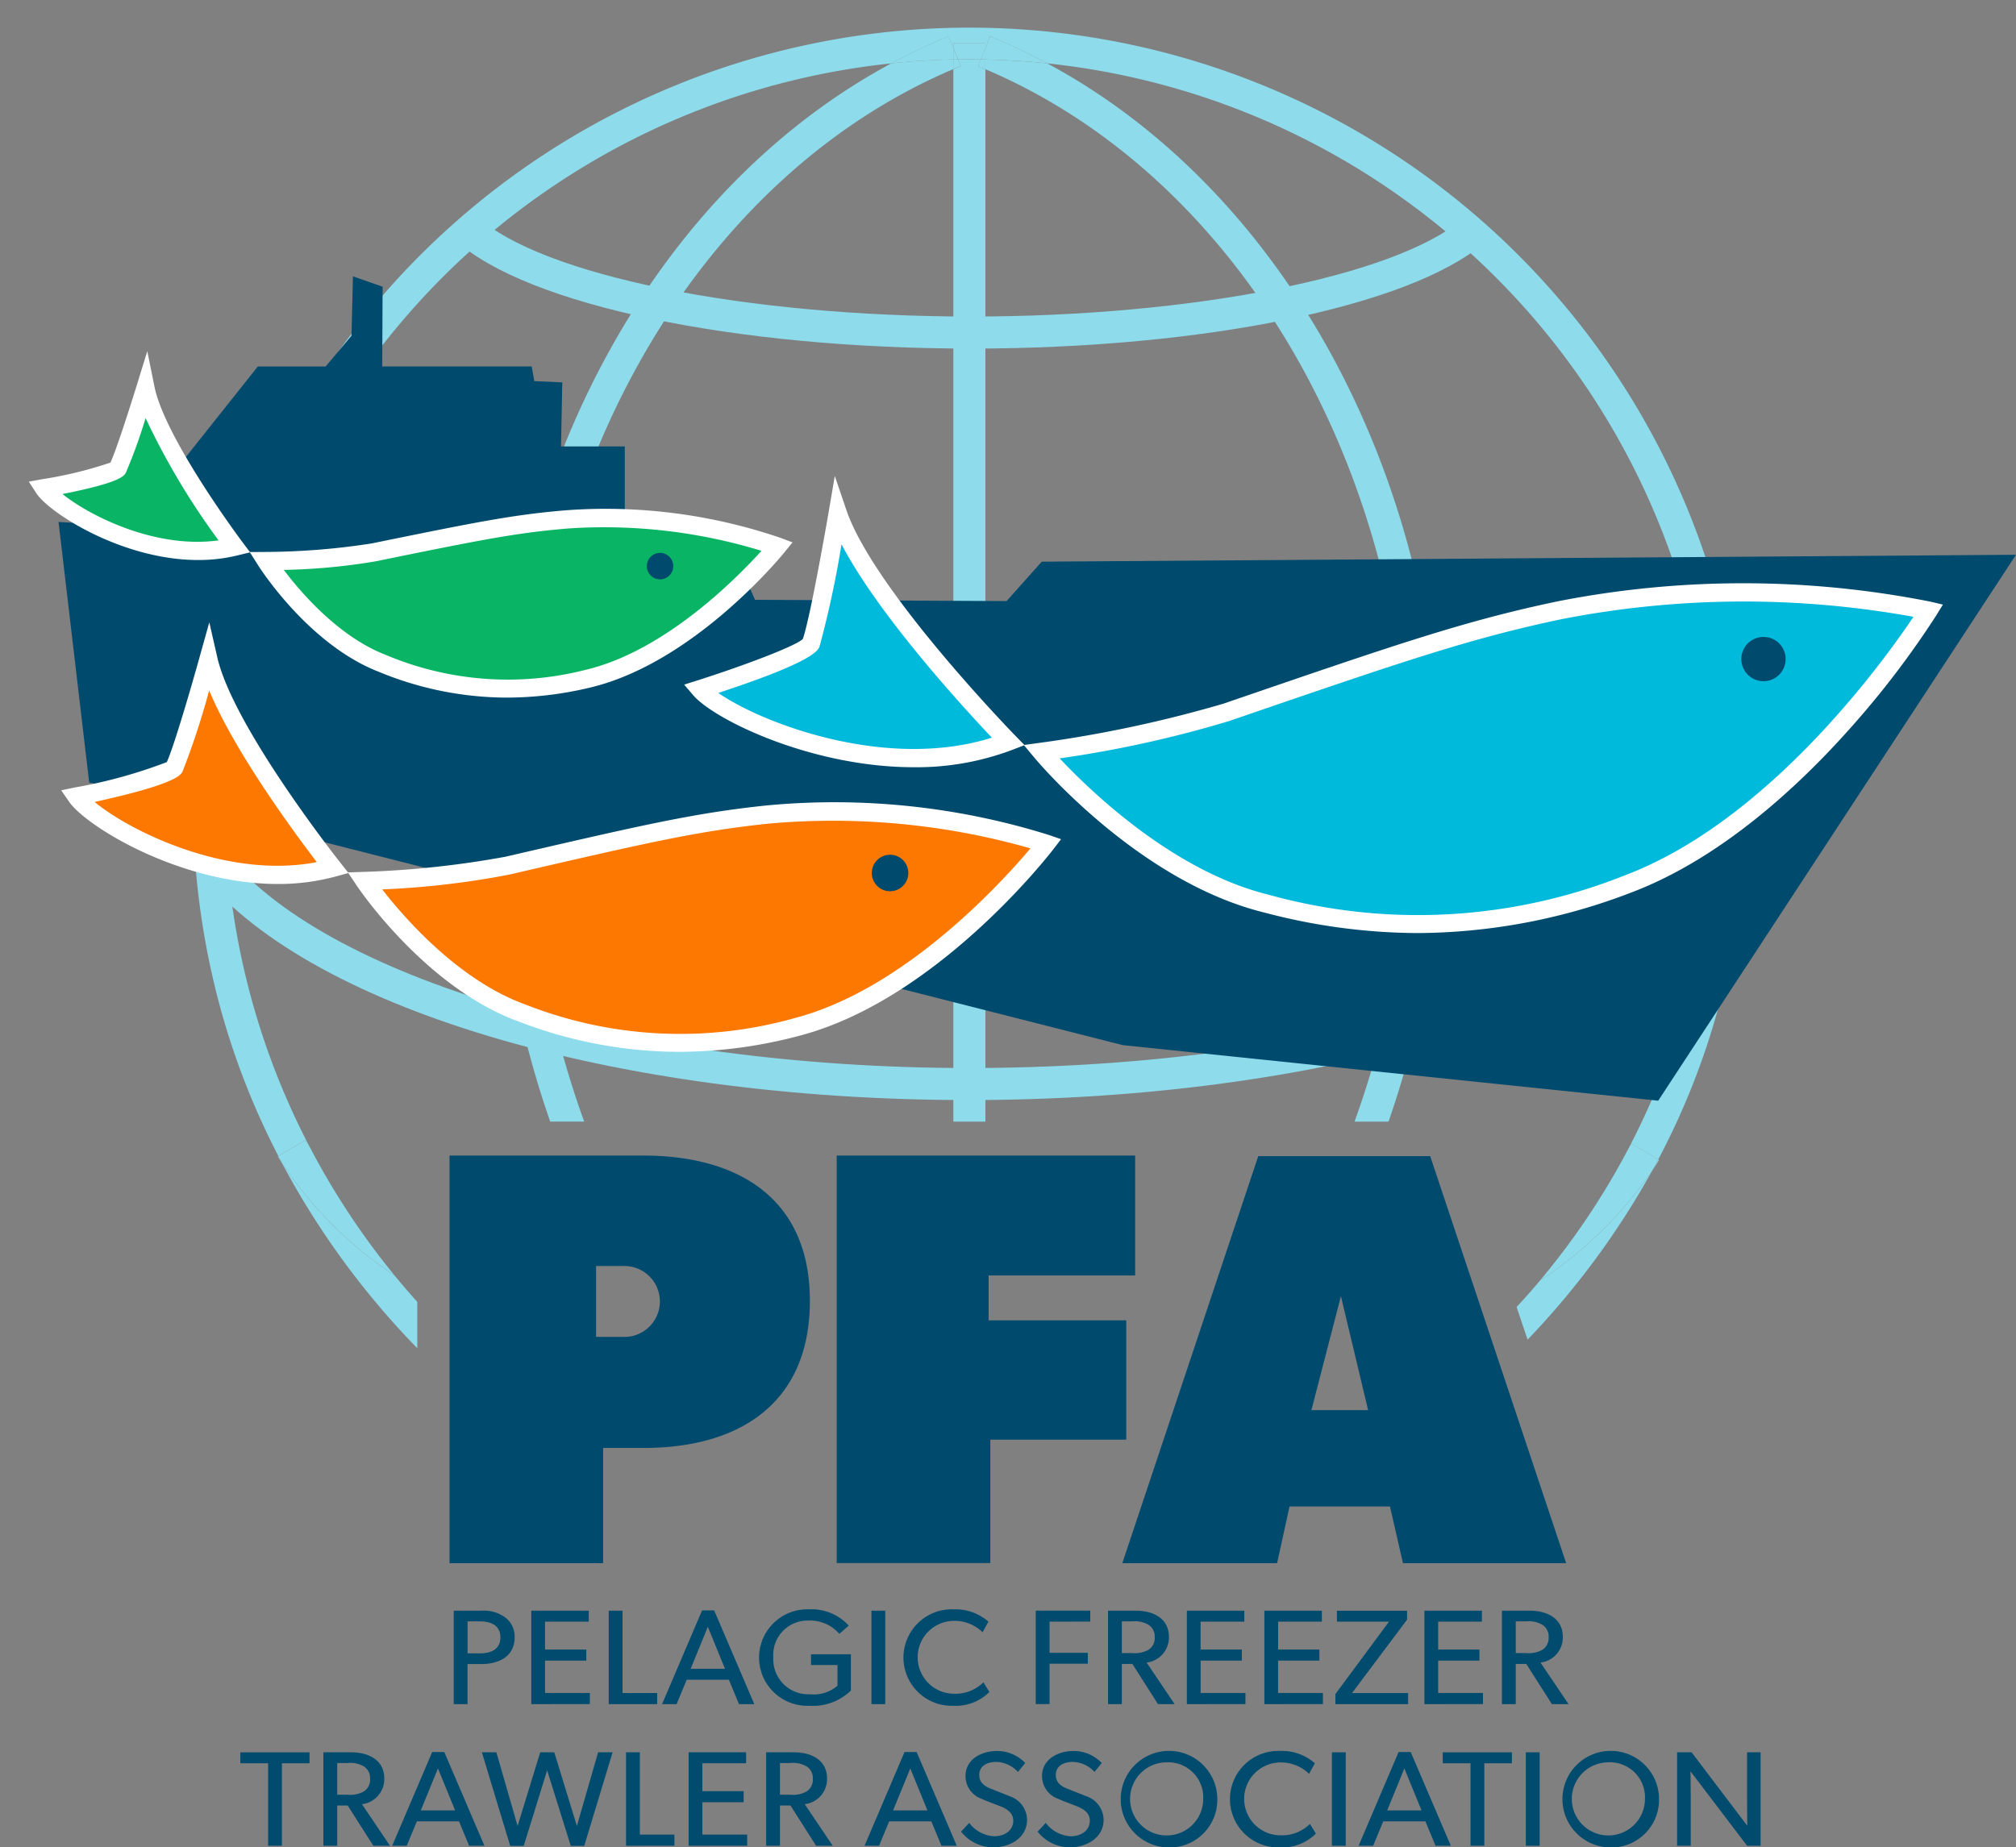 <?xml version="1.0" encoding="UTF-8"?>
<svg xmlns="http://www.w3.org/2000/svg" xmlns:xlink="http://www.w3.org/1999/xlink" width="129.03" height="118.268" viewBox="0 0 129.03 118.268">
  <rect x="0" y="0" width="129.03" height="118.268" fill="#808080" stroke="none"/>
  <defs>
    <clipPath id="clip-path">
      <path id="Path_32" data-name="Path 32" d="M490.769,305.027l-19.426,14.32-5.2-15.495H415.032L407.116,318.3l-28.075-13.271v-79.27H490.769Z" transform="translate(-379.041 -225.757)" fill="none"></path>
    </clipPath>
  </defs>
  <g id="Group_196" data-name="Group 196" transform="translate(-379.041 -225.757)">
    <g id="Group_1" data-name="Group 1" transform="translate(407.812 299.735)">
      <path id="Path_1" data-name="Path 1" d="M489.14,495.58h-2.61v7.375H476.7V476.862h12.4c6.05,0,10.663,2.722,10.663,9.3S495.229,495.58,489.14,495.58Zm-1.247-11.647h-1.815v4.539h1.815a2.269,2.269,0,0,0,0-4.539Z" transform="translate(-476.699 -476.862)" fill="#004a6e"></path>
      <path id="Path_2" data-name="Path 2" d="M570.538,484.538v2.874h8.811v7.638h-8.7v7.9h-9.832V476.862h19.1v7.676Z" transform="translate(-536.036 -476.862)" fill="#004a6e"></path>
      <path id="Path_3" data-name="Path 3" d="M632.768,503.044h-9.907l8.7-26.056h11.005l8.7,26.056H640.823l-.833-3.63h-6.428Zm2.194-9.795h3.63l-1.74-7.3Z" transform="translate(-579.8 -476.951)" fill="#004a6e"></path>
    </g>
    <g id="Group_4" data-name="Group 4" transform="translate(379.041 225.757)">
      <g id="Group_3" data-name="Group 3" clip-path="url(#clip-path)">
        <path id="Path_4" data-name="Path 4" d="M510.993,281.256c-15.188,0-28.456-2.789-33.017-6.939l1.381-1.518c4.145,3.772,17.154,6.405,31.637,6.405,14.13,0,27.051-2.557,31.421-6.217l1.319,1.573C538.95,278.566,525.794,281.256,510.993,281.256Z" transform="translate(-448.829 -258.94)" fill="#8ddbeb"></path>
        <path id="Path_5" data-name="Path 5" d="M471.237,426.35c-22.767,0-42.615-5.953-49.387-14.814l1.631-1.246c6.3,8.248,25.942,14.008,47.756,14.008,21.614,0,40.667-5.455,47.411-13.575l1.579,1.312C513.115,420.6,493.428,426.35,471.237,426.35Z" transform="translate(-409.238 -355.925)" fill="#8ddbeb"></path>
        <g id="Group_2" data-name="Group 2" transform="translate(12.354 1.745)">
          <path id="Path_6" data-name="Path 6" d="M616.736,308.171a59.666,59.666,0,0,0,3.557-20.483c0-21.216-10.9-39.978-27.183-46.894v67.376Z" transform="translate(-542.398 -238.11)" fill="none"></path>
          <path id="Path_7" data-name="Path 7" d="M440.244,315.669V307.28h8.5a61.8,61.8,0,0,1-3.433-20.483c0-20.637,10.011-39.07,25.274-47.266a47.5,47.5,0,0,0-37.238,69.356A23.765,23.765,0,0,0,440.244,315.669Z" transform="translate(-425.889 -237.218)" fill="none"></path>
          <path id="Path_8" data-name="Path 8" d="M521.062,240.8c-16.278,6.916-27.183,25.679-27.183,46.894a59.659,59.659,0,0,0,3.559,20.483h23.624Z" transform="translate(-472.401 -238.11)" fill="none"></path>
          <path id="Path_9" data-name="Path 9" d="M464.722,502.871q.7.854,1.467,1.7v-.742C465.685,503.52,465.2,503.2,464.722,502.871Z" transform="translate(-451.834 -422.975)" fill="none"></path>
          <path id="Path_10" data-name="Path 10" d="M708.021,505.708c.513-.557,1.016-1.124,1.5-1.7-.548.374-1.121.736-1.708,1.091Z" transform="translate(-623.31 -423.774)" fill="none"></path>
          <path id="Path_11" data-name="Path 11" d="M631.829,286.8a61.8,61.8,0,0,1-3.434,20.483h1.981l-.413-1.232,2.013-.675,3.755,11.2a24.48,24.48,0,0,0,8.081-7.679,47.616,47.616,0,0,0-37.256-69.366C621.819,247.727,631.829,266.159,631.829,286.8Z" transform="translate(-551.881 -237.218)" fill="none"></path>
          <path id="Path_12" data-name="Path 12" d="M537.546,489.428l-.36-2.027a46.459,46.459,0,0,0,5.221-2.438l-2.771-8.267h-3.486a55.306,55.306,0,0,1-2.43,5.312l-2.339.028a52.723,52.723,0,0,0,2.56-5.34h-22.8v5.34h-2.052V476.7h-22.8a52.754,52.754,0,0,0,2.369,4.989l-2.526-.413q-1.122-2.218-2.057-4.576h-7.17v7.593a45.418,45.418,0,0,0,6.021,2.886l-.361,2.027a49.686,49.686,0,0,1-5.66-2.6v1.7c1.105,1.067,2.5,2.357,2.922,2.738L538.8,492.2a48.013,48.013,0,0,0,4.675-4.042l-.421-1.255A49.863,49.863,0,0,1,537.546,489.428Z" transform="translate(-460.43 -404.512)" fill="none"></path>
          <path id="Path_14" data-name="Path 14" d="M439.4,477.006c.08.134.169.265.253.4-.072-.137-.142-.282-.214-.421Z" transform="translate(-433.97 -404.714)" fill="#8ddbeb"></path>
          <path id="Path_15" data-name="Path 15" d="M710.016,487.176c-.486.581-.989,1.148-1.5,1.7l.7,2.092a51.962,51.962,0,0,0,7.98-10.825A25.807,25.807,0,0,1,710.016,487.176Z" transform="translate(-623.802 -406.947)" fill="#8ddbeb"></path>
          <path id="Path_16" data-name="Path 16" d="M520.35,281.368A49.687,49.687,0,1,0,422.8,294.732a48.458,48.458,0,0,0,3.64,9.217l1.727-1.024c.085.143.179.283.269.424a47.578,47.578,0,0,1,37.238-69.355,38.367,38.367,0,0,1,3.654-1.731l.307.751v-.306h2.052v.306l.307-.751a38.371,38.371,0,0,1,3.654,1.731,47.616,47.616,0,0,1,37.255,69.366c.043-.07.091-.138.133-.209l1.715,1.017a47.566,47.566,0,0,0,3.772-9.437A49.574,49.574,0,0,0,520.35,281.368Z" transform="translate(-420.976 -231.681)" fill="#8ddbeb"></path>
          <path id="Path_17" data-name="Path 17" d="M447.463,485.618a25.379,25.379,0,0,1-7.208-7.206,51.747,51.747,0,0,0,8.675,11.88v-2.97Q448.163,486.473,447.463,485.618Z" transform="translate(-434.575 -405.722)" fill="#8ddbeb"></path>
          <path id="Path_18" data-name="Path 18" d="M446.95,482.157a48.243,48.243,0,0,1-5.426-8.227c-.09-.141-.184-.281-.269-.424l-1.727,1.024c.072.139.142.284.214.421A25.377,25.377,0,0,0,446.95,482.157Z" transform="translate(-434.062 -402.262)" fill="#8ddbeb"></path>
          <path id="Path_19" data-name="Path 19" d="M588.2,306.656V239.28c-.157-.067-.311-.14-.469-.2l.172-.42c-.243,0-.485-.009-.729-.009s-.486.005-.728.009l.171.42c-.158.065-.312.138-.469.2v67.376Z" transform="translate(-537.485 -236.595)" fill="#8ddbeb"></path>
          <path id="Path_20" data-name="Path 20" d="M587.172,236.19c.244,0,.486.005.729.009l.3-.729v-.306h-2.052v.306l.3.729C586.686,236.2,586.928,236.19,587.172,236.19Z" transform="translate(-537.485 -234.138)" fill="#8ddbeb"></path>
          <path id="Path_21" data-name="Path 21" d="M486.914,286.2a61.8,61.8,0,0,0,3.433,20.483h2.177a59.657,59.657,0,0,1-3.559-20.483c0-21.215,10.9-39.977,27.183-46.894v-.62q-2,.042-3.961.247C496.925,247.135,486.914,265.567,486.914,286.2Z" transform="translate(-467.488 -236.626)" fill="#8ddbeb"></path>
          <path id="Path_22" data-name="Path 22" d="M576.663,234.4l-.307-.751a38.357,38.357,0,0,0-3.654,1.731q1.958-.2,3.961-.247Z" transform="translate(-528.002 -233.073)" fill="#8ddbeb"></path>
          <path id="Path_23" data-name="Path 23" d="M586.444,238.678l-.3,0v.62c.157-.067.311-.14.469-.2Z" transform="translate(-537.485 -236.617)" fill="#8ddbeb"></path>
          <path id="Path_24" data-name="Path 24" d="M586.444,236.932l-.3-.729v.733Z" transform="translate(-537.485 -234.871)" fill="#8ddbeb"></path>
          <path id="Path_25" data-name="Path 25" d="M593.111,239.311c16.278,6.916,27.183,25.678,27.183,46.894a59.666,59.666,0,0,1-3.557,20.483h2.175a61.8,61.8,0,0,0,3.434-20.483c0-20.638-10.011-39.07-25.274-47.266q-1.958-.2-3.961-.247Z" transform="translate(-542.398 -236.626)" fill="#8ddbeb"></path>
          <path id="Path_26" data-name="Path 26" d="M597.072,235.385a38.363,38.363,0,0,0-3.654-1.731l-.307.751v.733Q595.112,235.18,597.072,235.385Z" transform="translate(-542.398 -233.073)" fill="#8ddbeb"></path>
          <path id="Path_27" data-name="Path 27" d="M591.988,239.3v-.62l-.3,0-.171.42C591.677,239.162,591.831,239.235,591.988,239.3Z" transform="translate(-541.275 -236.617)" fill="#8ddbeb"></path>
          <path id="Path_28" data-name="Path 28" d="M592.4,236.936V236.2l-.3.729Z" transform="translate(-541.686 -234.871)" fill="#8ddbeb"></path>
          <path id="Path_30" data-name="Path 30" d="M738.416,477.754l-.051-.03c-.127.24-.254.479-.384.714C738.13,478.211,738.279,477.985,738.416,477.754Z" transform="translate(-644.588 -405.237)" fill="#8ddbeb"></path>
          <path id="Path_31" data-name="Path 31" d="M719.328,474.481a47.8,47.8,0,0,1-5.715,8.55A25.807,25.807,0,0,0,720.792,476c.129-.235.257-.474.384-.714l-1.715-1.017C719.419,474.343,719.371,474.411,719.328,474.481Z" transform="translate(-627.399 -402.802)" fill="#8ddbeb"></path>
        </g>
      </g>
    </g>
    <g id="Group_17" data-name="Group 17" transform="translate(380.883 243.45)">
      <path id="Path_33" data-name="Path 33" d="M408.84,291.584H404.5l-8.128,10.23-4.625-.28,1.962,16.677,66.147,16.817,34.275,3.558,22.9-34.95-62.356.442-2.25,2.523-16.1-.08-2.125-4.792h-6.209V296.7h-4.084l.083-4.1-1.792-.083-.167-.936h-9.567l.025-5.106-1.9-.665-.016.748-.075,3.057-1.656,1.966" transform="translate(-389.843 -285.813)" fill="#004a6e"></path>
      <g id="Group_8" data-name="Group 8" transform="translate(2.076 22.147)">
        <g id="Group_6" data-name="Group 6" transform="translate(18.346 11.506)">
          <g id="Group_5" data-name="Group 5">
            <path id="Path_34" data-name="Path 34" d="M484.03,402.252c-4.527.475-7.63,1.187-16.631,3.27a60.971,60.971,0,0,1-9.136.982s4.282,6.365,10.09,8.459a27.8,27.8,0,0,0,17.643.866c8.625-2.288,15.879-11.715,15.879-11.715A45.856,45.856,0,0,0,484.03,402.252Z" transform="translate(-457.187 -401.449)" fill="#fd7800"></path>
            <path id="Path_35" data-name="Path 35" d="M475.786,416.033a28.661,28.661,0,0,1-10.209-1.927c-5.92-2.135-10.2-8.417-10.377-8.683l-.591-.878,1.058-.034a60.839,60.839,0,0,0,9.023-.968c8.8-2.036,12.088-2.8,16.7-3.282h0a45.989,45.989,0,0,1,18.1,1.892l.767.267-.495.644c-.3.391-7.476,9.611-16.193,11.923A30.251,30.251,0,0,1,475.786,416.033Zm-18.977-10.4c1.38,1.781,4.87,5.822,9.166,7.371a27.017,27.017,0,0,0,17.295.85c7.016-1.861,13.207-8.687,15.026-10.847a46.029,46.029,0,0,0-16.782-1.582h0c-4.542.477-7.815,1.234-16.56,3.258A54.3,54.3,0,0,1,456.809,405.633Z" transform="translate(-454.609 -400.041)" fill="#fff"></path>
          </g>
        </g>
        <g id="Group_7" data-name="Group 7">
          <path id="Path_36" data-name="Path 36" d="M395.671,377.829s5.942-1.232,6.265-1.868c.556-1.094,2.178-6.9,2.178-6.9,1.061,4.637,7.955,13.336,7.955,13.336C404.974,384.329,396.872,379.575,395.671,377.829Z" transform="translate(-394.689 -366.681)" fill="#fd7800"></path>
          <path id="Path_37" data-name="Path 37" d="M406.2,377.738c-6.233,0-12.261-3.671-13.362-5.272l-.5-.726.863-.179a31.9,31.9,0,0,0,5.894-1.626c.461-.99,1.668-5.165,2.1-6.727l.621-2.221.514,2.248c1.019,4.454,7.775,13.017,7.843,13.1l.551.7-.856.233A13.967,13.967,0,0,1,406.2,377.738Zm-11.723-5.251c2.174,1.81,8.433,4.969,14.219,3.851-1.449-1.9-5.256-7.056-6.888-10.992a50.594,50.594,0,0,1-1.7,5.186C399.992,370.759,399.694,371.343,394.476,372.486Z" transform="translate(-392.338 -360.986)" fill="#fff"></path>
        </g>
      </g>
      <g id="Group_12" data-name="Group 12" transform="translate(41.948 12.779)">
        <g id="Group_9" data-name="Group 9">
          <path id="Path_38" data-name="Path 38" d="M531.13,348.517s6.8-2.16,7.1-2.943c.518-1.346,1.711-8.333,1.711-8.333,1.8,5.293,10.917,14.631,10.917,14.631C542.795,354.991,532.745,350.414,531.13,348.517Z" transform="translate(-530.112 -334.869)" fill="#00badc"></path>
          <path id="Path_39" data-name="Path 39" d="M542.373,347.833c-6.553,0-12.792-3.051-14.126-4.617l-.572-.671.84-.267c2.892-.919,6.251-2.18,6.752-2.652.418-1.178,1.336-6.269,1.66-8.164l.388-2.274.743,2.184c1.739,5.109,10.691,14.318,10.781,14.411l.62.635-.828.32A17.325,17.325,0,0,1,542.373,347.833Zm-12.512-4.758c2.656,1.872,10.676,5.016,17.508,2.865-1.862-1.969-7.265-7.861-9.623-12.38a64.116,64.116,0,0,1-1.406,6.543C536.246,340.349,535.967,341.073,529.862,343.075Z" transform="translate(-527.676 -329.188)" fill="#fff"></path>
        </g>
        <g id="Group_11" data-name="Group 11" transform="translate(21.738 6.864)">
          <g id="Group_10" data-name="Group 10">
            <path id="Path_40" data-name="Path 40" d="M638.443,355.6c-5.861,1.236-9.828,2.588-21.329,6.536a80.3,80.3,0,0,1-11.827,2.524s6.469,7.751,14.357,9.706a36.587,36.587,0,0,0,23.216-1.259c10.981-4.164,19.2-17.489,19.2-17.489A60.359,60.359,0,0,0,638.443,355.6Z" transform="translate(-604.16 -353.868)" fill="#00badc"></path>
            <path id="Path_41" data-name="Path 41" d="M626.636,374.884a38.884,38.884,0,0,1-9.832-1.327c-7.982-1.978-14.4-9.577-14.666-9.9l-.677-.812,1.048-.143a80.281,80.281,0,0,0,11.716-2.5c11.231-3.855,15.434-5.3,21.4-6.555a61.543,61.543,0,0,1,23.871.022l.79.186-.426.691a57.6,57.6,0,0,1-5.543,7.265c-3.17,3.563-8.164,8.271-13.948,10.465A38.477,38.477,0,0,1,626.636,374.884ZM603.755,363.7c1.875,2,7.206,7.2,13.331,8.717a35.731,35.731,0,0,0,22.867-1.238c9.223-3.5,16.576-13.749,18.447-16.541a60.74,60.74,0,0,0-22.534.153h0c-5.895,1.243-10.079,2.679-21.26,6.517A72.926,72.926,0,0,1,603.755,363.7Z" transform="translate(-601.461 -352.486)" fill="#fff"></path>
          </g>
        </g>
      </g>
      <circle id="Ellipse_1" data-name="Ellipse 1" cx="1.419" cy="1.419" r="1.419" transform="translate(109.607 23.081)" fill="#004a6e"></circle>
      <circle id="Ellipse_2" data-name="Ellipse 2" cx="1.169" cy="1.169" r="1.169" transform="translate(53.956 37.026)" fill="#004a6e"></circle>
      <g id="Group_16" data-name="Group 16" transform="translate(0 4.781)">
        <g id="Group_13" data-name="Group 13">
          <path id="Path_42" data-name="Path 42" d="M388.59,316.509s4.475-.807,4.729-1.277c.438-.808,1.767-5.126,1.767-5.126.7,3.494,5.7,10.144,5.7,10.144C395.43,321.559,389.455,317.84,388.59,316.509Z" transform="translate(-387.619 -307.73)" fill="#09b564"></path>
          <path id="Path_43" data-name="Path 43" d="M396.12,315.417c-4.838,0-9.524-3.013-10.347-4.279l-.48-.739.867-.156a25.937,25.937,0,0,0,4.36-1.063c.335-.707,1.175-3.3,1.68-4.935l.678-2.2.456,2.261c.67,3.323,5.542,9.842,5.591,9.908l.533.71-.862.211A10.417,10.417,0,0,1,396.12,315.417Zm-8.672-4.225c1.7,1.37,5.936,3.534,9.991,2.967a46.477,46.477,0,0,1-4.669-7.828,33.346,33.346,0,0,1-1.261,3.489C391.393,310.035,391.162,310.461,387.448,311.192Z" transform="translate(-385.293 -302.04)" fill="#fff"></path>
        </g>
        <g id="Group_15" data-name="Group 15" transform="translate(14.14 10.091)">
          <g id="Group_14" data-name="Group 14">
            <path id="Path_44" data-name="Path 44" d="M456.274,338.372c-3.4.267-5.738.74-12.52,2.124a45.719,45.719,0,0,1-6.862.557s3.083,4.85,7.392,6.533a20.829,20.829,0,0,0,13.2.993c6.5-1.545,12.122-8.464,12.122-8.464A34.36,34.36,0,0,0,456.274,338.372Z" transform="translate(-435.83 -337.696)" fill="#09b564"></path>
            <path id="Path_45" data-name="Path 45" d="M449.742,348.387a21.508,21.508,0,0,1-8.213-1.66c-4.437-1.732-7.543-6.56-7.673-6.765l-.567-.893,1.058-.007a45.394,45.394,0,0,0,6.749-.545c6.635-1.354,9.118-1.861,12.591-2.134h0a34.641,34.641,0,0,1,13.583,1.78l.76.287-.512.63c-.234.289-5.819,7.091-12.441,8.664A23.021,23.021,0,0,1,449.742,348.387Zm-14.275-8.176c1.087,1.44,3.5,4.258,6.488,5.425a20.1,20.1,0,0,0,12.849.969c5.076-1.205,9.677-5.885,11.239-7.615a34.375,34.375,0,0,0-12.265-1.438h0c-3.4.268-5.865.771-12.449,2.114A39.393,39.393,0,0,1,435.467,340.211Z" transform="translate(-433.288 -336.292)" fill="#fff"></path>
          </g>
        </g>
      </g>
      <circle id="Ellipse_3" data-name="Ellipse 3" cx="0.848" cy="0.848" r="0.848" transform="translate(39.554 17.702)" fill="#004a6e"></circle>
    </g>
    <g id="Group_18" data-name="Group 18" transform="translate(394.424 328.785)">
      <path id="Path_46" data-name="Path 46" d="M479.384,579.175H478.5v2.566h-.884v-5.983h1.767a2.354,2.354,0,0,1,1.521.425,1.543,1.543,0,0,1,.61,1.283C481.515,578.673,480.532,579.175,479.384,579.175Zm-.073-2.731h-.81v2.046h.81c.7,0,1.293-.269,1.293-1.023S480.012,576.444,479.311,576.444Z" transform="translate(-463.959 -575.672)" fill="#004b6e"></path>
      <path id="Path_47" data-name="Path 47" d="M494.461,581.741v-5.983h3.679v.7h-2.8v1.786h2.642v.711h-2.642v2.072h2.869v.71Z" transform="translate(-475.84 -575.672)" fill="#004b6e"></path>
      <path id="Path_48" data-name="Path 48" d="M511.3,581.741v-5.983h.884v5.272H514.4v.71Z" transform="translate(-487.722 -575.672)" fill="#004b6e"></path>
      <path id="Path_49" data-name="Path 49" d="M527.811,581.7l-.647-1.561h-2.7l-.647,1.561h-.929l2.559-6h.774l2.568,6Zm-1.995-4.951-1.1,2.688h2.2Z" transform="translate(-495.896 -575.631)" fill="#004b6e"></path>
      <path id="Path_50" data-name="Path 50" d="M547.148,581.639a3.089,3.089,0,1,1-.009-6.174,3.219,3.219,0,0,1,2.541,1.041l-.6.529a2.464,2.464,0,0,0-1.94-.85,2.2,2.2,0,0,0-2.286,2.358,2.237,2.237,0,0,0,2.341,2.358,2.328,2.328,0,0,0,1.767-.546v-1.327h-1.694v-.685h2.551v2.323A3.5,3.5,0,0,1,547.148,581.639Z" transform="translate(-510.743 -575.465)" fill="#004b6e"></path>
      <path id="Path_51" data-name="Path 51" d="M568.358,581.741v-5.983h.883v5.983Z" transform="translate(-527.966 -575.672)" fill="#004b6e"></path>
      <path id="Path_52" data-name="Path 52" d="M578.487,581.639a3.089,3.089,0,1,1,.009-6.174,3.2,3.2,0,0,1,2.232.789l-.374.677a2.548,2.548,0,0,0-1.821-.728,2.332,2.332,0,1,0,0,4.665,2.549,2.549,0,0,0,1.876-.729l.382.616A3.039,3.039,0,0,1,578.487,581.639Z" transform="translate(-532.85 -575.465)" fill="#004b6e"></path>
      <path id="Path_53" data-name="Path 53" d="M604.938,576.461v1.994h2.45v.7h-2.45v2.584h-.883v-5.983h3.488v.7Z" transform="translate(-553.147 -575.672)" fill="#004b6e"></path>
      <path id="Path_54" data-name="Path 54" d="M622.952,581.741l-1.639-2.575h-.674v2.575h-.884v-5.983h1.776c1.12,0,2.122.494,2.122,1.682a1.619,1.619,0,0,1-1.43,1.639l1.794,2.661Zm-.61-5.081a1.745,1.745,0,0,0-1.057-.217h-.646v2.029h.646a1.81,1.81,0,0,0,1.057-.208.889.889,0,0,0,.4-.806A.875.875,0,0,0,622.342,576.661Z" transform="translate(-564.221 -575.672)" fill="#004b6e"></path>
      <path id="Path_55" data-name="Path 55" d="M636.878,581.741v-5.983h3.679v.7h-2.8v1.786H640.4v.711h-2.641v2.072h2.869v.71Z" transform="translate(-576.299 -575.672)" fill="#004b6e"></path>
      <path id="Path_56" data-name="Path 56" d="M653.721,581.741v-5.983h3.68v.7h-2.8v1.786h2.642v.711H654.6v2.072h2.869v.71Z" transform="translate(-588.181 -575.672)" fill="#004b6e"></path>
      <path id="Path_57" data-name="Path 57" d="M669.142,581.741V581.1l3.433-4.639h-3.333v-.7h4.49v.572l-3.525,4.7H673.8v.71Z" transform="translate(-599.058 -575.672)" fill="#004b6e"></path>
      <path id="Path_58" data-name="Path 58" d="M688.491,581.741v-5.983h3.68v.7h-2.8v1.786h2.641v.711h-2.641v2.072h2.869v.71Z" transform="translate(-612.707 -575.672)" fill="#004b6e"></path>
      <path id="Path_59" data-name="Path 59" d="M708.532,581.741l-1.64-2.575h-.674v2.575h-.884v-5.983h1.776c1.12,0,2.122.494,2.122,1.682a1.619,1.619,0,0,1-1.43,1.639l1.794,2.661Zm-.61-5.081a1.745,1.745,0,0,0-1.057-.217h-.646v2.029h.646a1.81,1.81,0,0,0,1.057-.208.889.889,0,0,0,.4-.806A.875.875,0,0,0,707.922,576.661Z" transform="translate(-624.589 -575.672)" fill="#004b6e"></path>
      <path id="Path_60" data-name="Path 60" d="M433.916,607.235v5.28h-.884v-5.28h-1.776v-.7h4.427v.7Z" transform="translate(-431.256 -597.38)" fill="#004b6e"></path>
      <path id="Path_61" data-name="Path 61" d="M452.5,612.516l-1.64-2.576h-.673v2.576h-.884v-5.983h1.776c1.12,0,2.122.494,2.122,1.682a1.619,1.619,0,0,1-1.43,1.639l1.794,2.662Zm-.61-5.081a1.745,1.745,0,0,0-1.056-.216h-.646v2.029h.646a1.811,1.811,0,0,0,1.056-.208.89.89,0,0,0,.4-.807A.875.875,0,0,0,451.892,607.435Z" transform="translate(-443.988 -597.38)" fill="#004b6e"></path>
      <path id="Path_62" data-name="Path 62" d="M469.182,612.475l-.647-1.561h-2.7l-.647,1.561h-.929l2.559-6h.775l2.568,6Zm-1.995-4.951-1.1,2.688h2.2Z" transform="translate(-454.54 -597.339)" fill="#004b6e"></path>
      <path id="Path_63" data-name="Path 63" d="M490.261,612.524H489.4l-1.512-4.838-1.5,4.838h-.865l-1.813-5.991h.929l1.357,4.717,1.448-4.717h.9l1.448,4.717,1.357-4.717h.929Z" transform="translate(-468.252 -597.38)" fill="#004b6e"></path>
      <path id="Path_64" data-name="Path 64" d="M515.043,612.516v-5.983h.883V611.8h2.213v.711Z" transform="translate(-490.358 -597.38)" fill="#004b6e"></path>
      <path id="Path_65" data-name="Path 65" d="M528.642,612.516v-5.983h3.679v.7h-2.8v1.786h2.641v.711h-2.641V611.8h2.869v.711Z" transform="translate(-499.951 -597.38)" fill="#004b6e"></path>
      <path id="Path_66" data-name="Path 66" d="M548.683,612.516l-1.639-2.576h-.674v2.576h-.884v-5.983h1.776c1.12,0,2.122.494,2.122,1.682a1.619,1.619,0,0,1-1.43,1.639l1.794,2.662Zm-.61-5.081a1.747,1.747,0,0,0-1.057-.216h-.646v2.029h.646a1.812,1.812,0,0,0,1.057-.208.89.89,0,0,0,.4-.807A.875.875,0,0,0,548.073,607.435Z" transform="translate(-511.833 -597.38)" fill="#004b6e"></path>
      <path id="Path_67" data-name="Path 67" d="M571.79,612.475l-.647-1.561h-2.7l-.646,1.561h-.929l2.559-6h.775l2.568,6Zm-1.995-4.951-1.1,2.688h2.2Z" transform="translate(-526.918 -597.339)" fill="#004b6e"></path>
      <path id="Path_68" data-name="Path 68" d="M589.858,612.434a2.667,2.667,0,0,1-2.031-1.006l.519-.564a2.149,2.149,0,0,0,1.594.858c.683,0,1.229-.373,1.229-1.006s-.7-.867-1.02-.989-.765-.286-1-.4a1.544,1.544,0,0,1-1.038-1.466c0-1.066,1.02-1.6,2.022-1.6a2.5,2.5,0,0,1,1.8.771l-.465.572a1.944,1.944,0,0,0-1.384-.642c-.619,0-1.093.277-1.093.832s.428.763.81.911l1.157.459a1.62,1.62,0,0,1,1.093,1.492C592.053,611.827,590.96,612.434,589.858,612.434Z" transform="translate(-541.699 -597.194)" fill="#004b6e"></path>
      <path id="Path_69" data-name="Path 69" d="M606.487,612.434a2.667,2.667,0,0,1-2.031-1.006l.519-.564a2.149,2.149,0,0,0,1.594.858c.683,0,1.229-.373,1.229-1.006s-.7-.867-1.02-.989-.765-.286-1-.4a1.544,1.544,0,0,1-1.038-1.466c0-1.066,1.02-1.6,2.022-1.6a2.5,2.5,0,0,1,1.8.771l-.465.572a1.943,1.943,0,0,0-1.384-.642c-.619,0-1.093.277-1.093.832s.428.763.81.911l1.157.459a1.619,1.619,0,0,1,1.093,1.492C608.682,611.827,607.589,612.434,606.487,612.434Z" transform="translate(-553.429 -597.194)" fill="#004b6e"></path>
      <path id="Path_70" data-name="Path 70" d="M624.728,612.413a3.091,3.091,0,1,1,3.242-3.087A3.052,3.052,0,0,1,624.728,612.413Zm0-5.445a2.341,2.341,0,1,0,2.341,2.341A2.243,2.243,0,0,0,624.728,606.967Z" transform="translate(-565.442 -597.173)" fill="#004b6e"></path>
      <path id="Path_71" data-name="Path 71" d="M649.415,612.413a3.089,3.089,0,1,1,.009-6.174,3.2,3.2,0,0,1,2.231.789l-.374.677a2.546,2.546,0,0,0-1.821-.729,2.332,2.332,0,1,0,0,4.665,2.55,2.55,0,0,0,1.876-.728l.383.616A3.042,3.042,0,0,1,649.415,612.413Z" transform="translate(-582.881 -597.173)" fill="#004b6e"></path>
      <path id="Path_72" data-name="Path 72" d="M668.4,612.516v-5.983h.883v5.983Z" transform="translate(-598.536 -597.38)" fill="#004b6e"></path>
      <path id="Path_73" data-name="Path 73" d="M679.128,612.475l-.647-1.561h-2.7l-.647,1.561h-.929l2.559-6h.775l2.568,6Zm-1.995-4.951-1.1,2.688h2.2Z" transform="translate(-602.633 -597.339)" fill="#004b6e"></path>
      <path id="Path_74" data-name="Path 74" d="M695.136,607.235v5.28h-.884v-5.28h-1.776v-.7H696.9v.7Z" transform="translate(-615.518 -597.38)" fill="#004b6e"></path>
      <path id="Path_75" data-name="Path 75" d="M710.526,612.516v-5.983h.883v5.983Z" transform="translate(-628.25 -597.38)" fill="#004b6e"></path>
      <path id="Path_76" data-name="Path 76" d="M720.691,612.413a3.091,3.091,0,1,1,3.242-3.087A3.052,3.052,0,0,1,720.691,612.413Zm0-5.445a2.341,2.341,0,1,0,2.341,2.341A2.242,2.242,0,0,0,720.691,606.967Z" transform="translate(-633.133 -597.173)" fill="#004b6e"></path>
      <path id="Path_77" data-name="Path 77" d="M747.86,612.516l-3.625-4.769s.018.806.018,1.587v3.182h-.874v-5.983h.929l3.561,4.7s-.009-.737-.009-1.526v-3.173h.865v5.983Z" transform="translate(-651.424 -597.38)" fill="#004b6e"></path>
    </g>
    <line id="Line_1" data-name="Line 1" x2="0.571" y2="2.132" transform="translate(469.785 315.267)" fill="none"></line>
  </g>
</svg>
